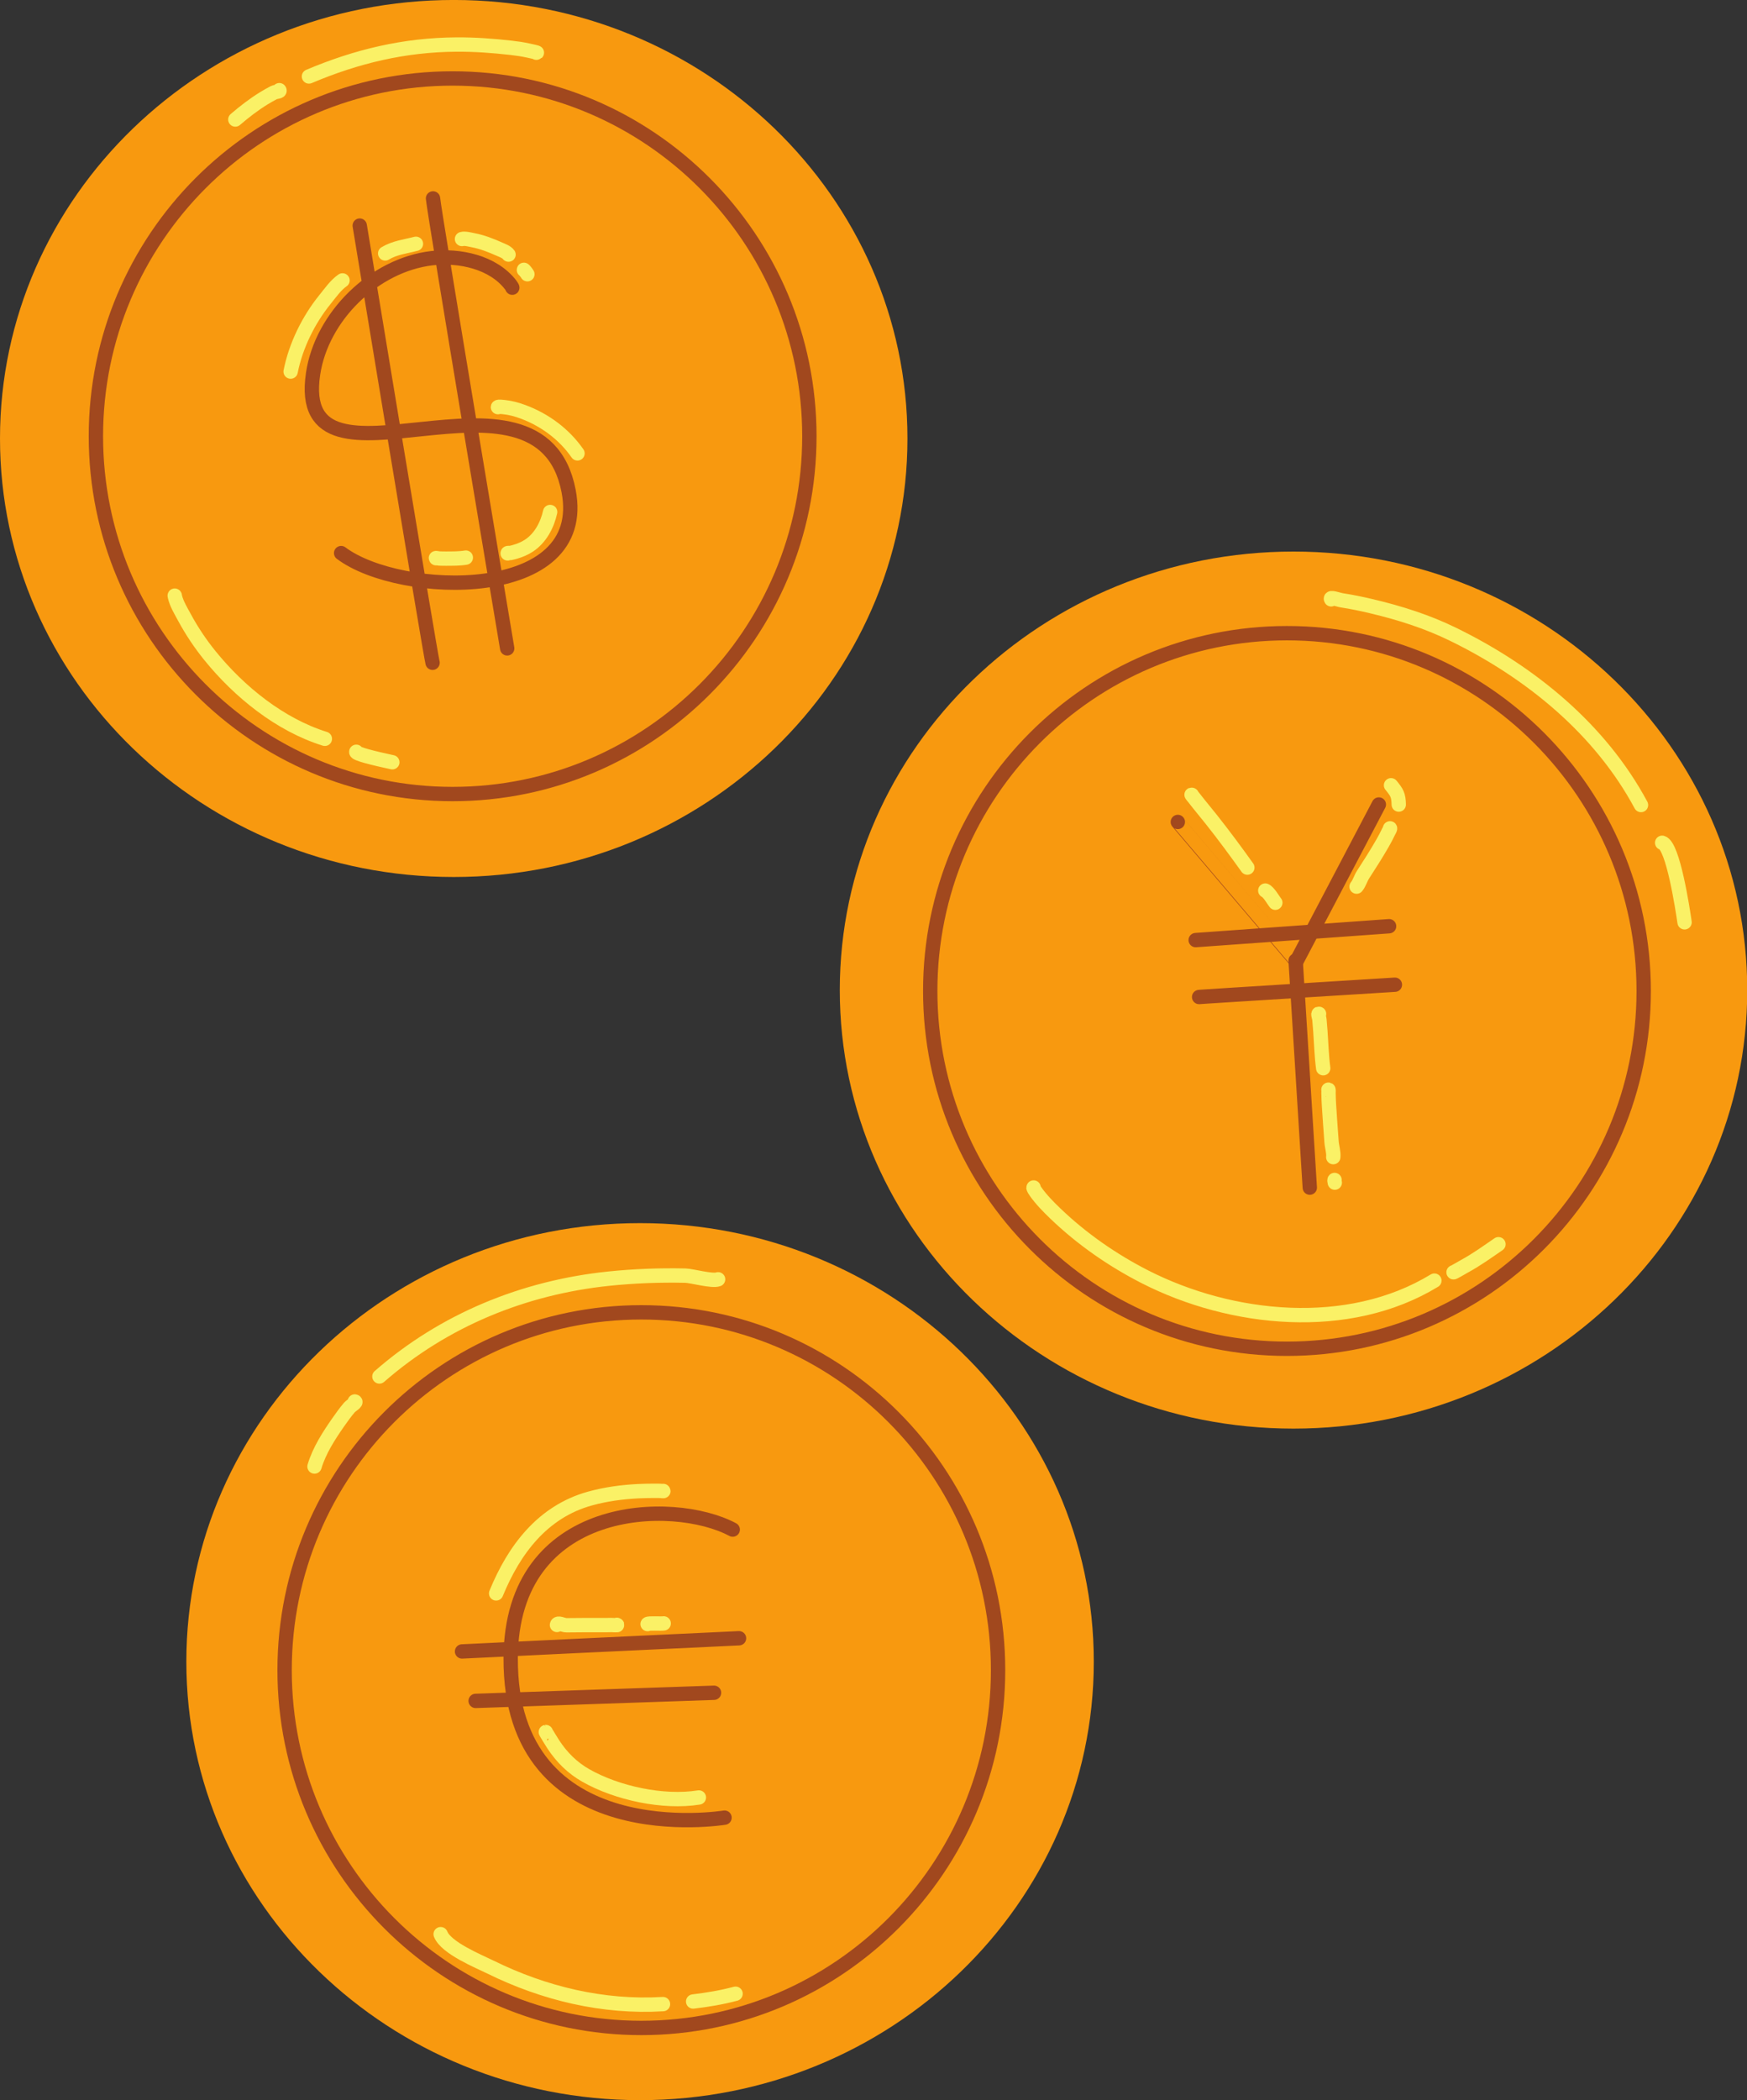 <?xml version="1.0" encoding="UTF-8"?><svg xmlns="http://www.w3.org/2000/svg" xmlns:xlink="http://www.w3.org/1999/xlink" height="312.2" preserveAspectRatio="xMidYMid meet" version="1.0" viewBox="0.0 0.0 259.8 312.2" width="259.8" zoomAndPan="magnify"><rect x="0.0" y="0.0" width="259.8" height="312.2" fill="#333333" stroke="none"/><defs><clipPath id="a"><path d="M 0 0 L 259.828 0 L 259.828 312.199 L 0 312.199 Z M 0 0"/></clipPath></defs><g><g clip-path="url(#a)" id="change1_1"><path d="M 95.184 181.824 C 57.945 181.824 27.711 211.031 27.711 247.012 C 27.711 282.988 57.945 312.199 95.184 312.199 C 132.426 312.199 162.66 282.988 162.66 247.012 C 162.66 211.031 132.426 181.824 95.184 181.824 Z M 192.359 81.992 C 155.121 81.992 124.887 111.203 124.887 147.184 C 124.887 183.16 155.121 212.371 192.359 212.371 C 229.602 212.371 259.836 183.16 259.836 147.184 C 259.836 111.203 229.602 81.992 192.359 81.992 Z M 67.473 130.371 C 30.234 130.371 0 101.164 0 65.184 C 0 29.207 30.234 -0.004 67.473 -0.004 C 104.715 -0.004 134.949 29.207 134.949 65.184 C 134.949 101.164 104.715 130.371 67.473 130.371" fill="#f8990f" fill-rule="evenodd"/></g><path d="M 707.344 593.523 L 1061.836 605.633 M 687.109 667.039 C 687.109 667.039 1004.062 682.352 1099.023 686.648 M 1089.648 848.172 C 1001.094 895.633 760.586 889.812 759.453 657.312 C 758.008 367.547 1077.461 419.969 1077.461 419.969 M 1783.242 1639.891 C 1781.25 1640.047 2074.375 1658.172 2074.375 1658.172 M 1778.125 1724.5 C 1802.266 1726.219 2065.742 1745.125 2065.742 1745.125 M 1751.562 1900.125 C 1751.484 1900.164 1927.891 1692.781 1927.891 1692.781 L 2050.508 1926.062 M 643.945 2827.039 C 646.211 2802.391 754.258 2158.133 754.258 2158.133 M 534.961 2786.648 C 541.211 2749.148 639.688 2150.164 643.281 2136.766 M 761.836 2694.344 C 762.227 2694.148 759.883 2697.859 759.648 2698.133 C 733.32 2732.586 683.203 2742.898 642.422 2738.211 C 556.641 2728.289 478.32 2651.727 465.586 2566.336 C 434.844 2359.891 803.047 2611.961 845.586 2392.117 C 877.773 2225.633 595.117 2233.797 507.305 2299.812 M 673.125 3005.359 C 965.938 3005.359 1203.633 2767.039 1203.633 2473.484 C 1203.633 2179.93 965.938 1941.609 673.125 1941.609 C 380.312 1941.609 142.617 2179.93 142.617 2473.484 C 142.617 2767.039 380.312 3005.359 673.125 3005.359 Z M 1913.867 2180.75 C 2206.641 2180.75 2444.375 1942.43 2444.375 1648.875 C 2444.375 1355.32 2206.641 1117 1913.867 1117 C 1621.055 1117 1383.359 1355.32 1383.359 1648.875 C 1383.359 1942.43 1621.055 2180.75 1913.867 2180.75 Z M 953.75 1171.141 C 1246.523 1171.141 1484.258 932.82 1484.258 639.266 C 1484.258 345.711 1246.523 107.352 953.75 107.352 C 660.938 107.352 423.242 345.711 423.242 639.266 C 423.242 932.82 660.938 1171.141 953.75 1171.141 Z M 953.75 1171.141" fill="none" stroke="#a1481e" stroke-linecap="round" stroke-linejoin="round" stroke-miterlimit="10" stroke-width="21.34" transform="matrix(.1 0 0 -.1 0 312.2)"/><path d="M 754.922 2299.344 C 754.688 2300.594 757.461 2299.695 758.711 2299.891 C 761.211 2300.359 763.672 2301.023 766.094 2301.727 C 773.359 2303.836 780.195 2306.688 786.523 2310.828 C 803.555 2321.961 813.789 2341.414 818.125 2360.906 M 648.516 2292.156 C 647.148 2292.938 651.641 2291.844 653.203 2291.766 C 656.641 2291.609 660.117 2291.531 663.555 2291.57 C 673.164 2291.648 683.242 2291.453 692.734 2293.094 M 740.508 2516.766 C 740.664 2517.898 748.633 2516.922 749.141 2516.844 C 758.984 2515.867 768.594 2513.289 777.852 2509.812 C 810.352 2497.742 839.102 2476.375 858.789 2448.016 M 509.336 2705.164 C 499.375 2698.328 490.703 2685.945 483.281 2676.766 C 458.789 2646.531 439.805 2608.055 432.227 2569.617 M 618.555 2759.578 C 602.812 2755.438 587.148 2753.914 572.812 2745.281 M 779.141 2720.711 C 778.828 2721.492 780.391 2719.578 780.977 2718.914 C 782.188 2717.469 783.32 2715.984 784.297 2714.344 M 687.031 2766.688 C 691.172 2767.977 699.375 2765.711 703.711 2764.891 C 717.227 2762.273 729.961 2757.312 742.5 2751.688 C 746.602 2749.852 753.516 2747.508 756.25 2743.523 M 811.719 547.234 C 811.445 547.195 820.312 532.703 822.734 529.031 C 835.312 509.812 851.133 494.07 871.172 482.664 C 917.344 456.375 986.289 441.453 1039.297 449.969 M 963.047 707.742 C 963.828 709.422 983.555 708.016 986.992 708.719 M 828.281 706.414 C 829.023 710.984 837.578 705.945 842.227 705.984 C 858.984 706.141 875.742 706.297 892.539 706.18 C 897.93 706.141 903.398 706.141 908.828 706.336 C 911.641 706.414 920 705.516 917.344 706.609 M 986.289 905.633 C 987.617 904.93 983.281 905.75 981.758 905.75 C 978.789 905.75 975.781 905.828 972.773 905.828 C 964.844 905.789 956.953 905.672 949.023 905.281 C 924.727 904.031 900.742 900.828 877.266 894.305 C 806.484 874.695 764.219 817.781 737.812 753.328 M 2161.602 1230.672 C 2161.875 1230.32 2176.641 1238.992 2177.461 1239.422 C 2195.625 1249.266 2211.523 1260.789 2228.398 1272.391 M 1537.07 1356.727 C 1536.094 1356.336 1539.766 1351.023 1539.922 1350.828 C 1548.438 1338.797 1558.906 1328.133 1569.492 1317.977 C 1608.633 1280.398 1654.219 1248.719 1702.461 1224.07 C 1830.977 1158.484 2005 1140.32 2133.086 1218.289 M 1030.781 146.648 C 1052.383 149.266 1072.695 152.586 1093.867 158.211 M 655.312 246.766 C 663.32 226.18 711.914 206.375 729.258 197.859 C 809.141 158.523 896.797 137.43 985.938 142.781 M 529.844 2004.422 C 528.438 2001.648 554.961 1994.969 583.438 1988.875 M 259.844 2236.57 C 260.078 2237.039 260 2235.555 260.117 2235.047 C 262.617 2224.383 269.18 2213.602 274.336 2204.109 C 285.117 2184.148 297.93 2164.969 312.266 2147.312 C 355.664 2093.758 416.211 2044.578 483.086 2023.719 M 527.578 1038.602 C 531.562 1037.859 522.109 1032.625 519.492 1029.578 C 513.633 1022.703 508.359 1015.32 503.164 1007.938 C 488.984 987.625 474.883 965.867 467.695 941.961 M 1067.891 1220.242 C 1059.102 1216.883 1028.984 1225.477 1019.102 1225.711 C 981.055 1226.531 942.969 1225.125 905.078 1221.18 C 778.984 1208.055 660.234 1159.695 564.219 1075.789 M 2471.836 1869.188 C 2488.047 1864.617 2502.383 1770.125 2505.156 1750.945 M 1979.609 2231.062 C 1976.602 2235.555 1990.43 2230.32 1995.781 2229.539 C 2010.742 2227.234 2025.547 2224.148 2040.273 2220.633 C 2081.914 2210.75 2122.461 2197.898 2160.938 2179.07 C 2275.742 2122.938 2379.453 2038.641 2440.352 1925.281 M 415.391 2987.938 C 417.305 2985.711 410 2985.711 407.383 2984.383 C 402.305 2981.727 397.344 2978.953 392.461 2975.945 C 377.422 2966.688 363.32 2955.828 349.961 2944.344 M 797.617 3043.641 C 801.641 3043.445 789.844 3045.945 785.898 3046.805 C 777.305 3048.719 768.555 3049.969 759.805 3050.945 C 732.891 3054.031 705.898 3055.945 678.789 3055.789 C 601.328 3055.32 530.312 3038.289 459.453 3008.328" fill="none" stroke="#faf166" stroke-linecap="round" stroke-linejoin="round" stroke-miterlimit="10" stroke-width="21.34" transform="matrix(.1 0 0 -.1 0 312.2)"/><path d="M 1947.812 1356.531 C 1947.812 1356.531 1926.758 1694.07 1926.758 1694.07" fill="none" stroke="#a1481e" stroke-linecap="round" stroke-linejoin="round" stroke-miterlimit="10" stroke-width="21.34" transform="matrix(.1 0 0 -.1 0 312.2)"/><path d="M 1984.648 1367.898 C 1984.141 1367.352 1984.961 1364.656 1985 1363.953 M 1975.547 1502.156 C 1975.898 1502.039 1975.664 1497.508 1975.664 1497.234 C 1975.742 1490.906 1976.016 1484.578 1976.406 1478.289 C 1977.422 1460.438 1978.945 1442.625 1980.156 1424.812 C 1980.625 1417.508 1983.516 1409.188 1982.734 1401.844 M 1961.602 1614.812 C 1959.219 1616.219 1961.914 1609.344 1962.109 1606.609 C 1962.617 1600.594 1963.125 1594.578 1963.594 1588.562 C 1964.883 1570.555 1965.352 1551.922 1967.773 1534.031 M 2067.148 1890.633 C 2067.539 1890.047 2065.273 1886.297 2065.039 1885.789 C 2062.344 1880.047 2059.336 1874.383 2056.172 1868.875 C 2047.031 1852.859 2037.031 1837.312 2027.031 1821.844 C 2023.516 1816.453 2021.484 1808.875 2017.422 1803.992 M 2068.633 1954.656 C 2077.305 1944.031 2079.844 1940.164 2080.117 1925.945 M 1881.602 1798.133 C 1886.719 1795.984 1893.203 1784.305 1896.562 1780.047 M 1772.344 1940.438 C 1770.859 1941.375 1774.336 1937.586 1775.391 1936.219 C 1777.656 1933.328 1779.883 1930.438 1782.188 1927.586 C 1788.555 1919.773 1794.883 1911.961 1801.172 1904.109 C 1819.727 1880.789 1837.617 1856.492 1854.961 1832.273" fill="none" stroke="#faf166" stroke-linecap="round" stroke-linejoin="round" stroke-miterlimit="10" stroke-width="21.34" transform="matrix(.1 0 0 -.1 0 312.2)"/></g></svg>